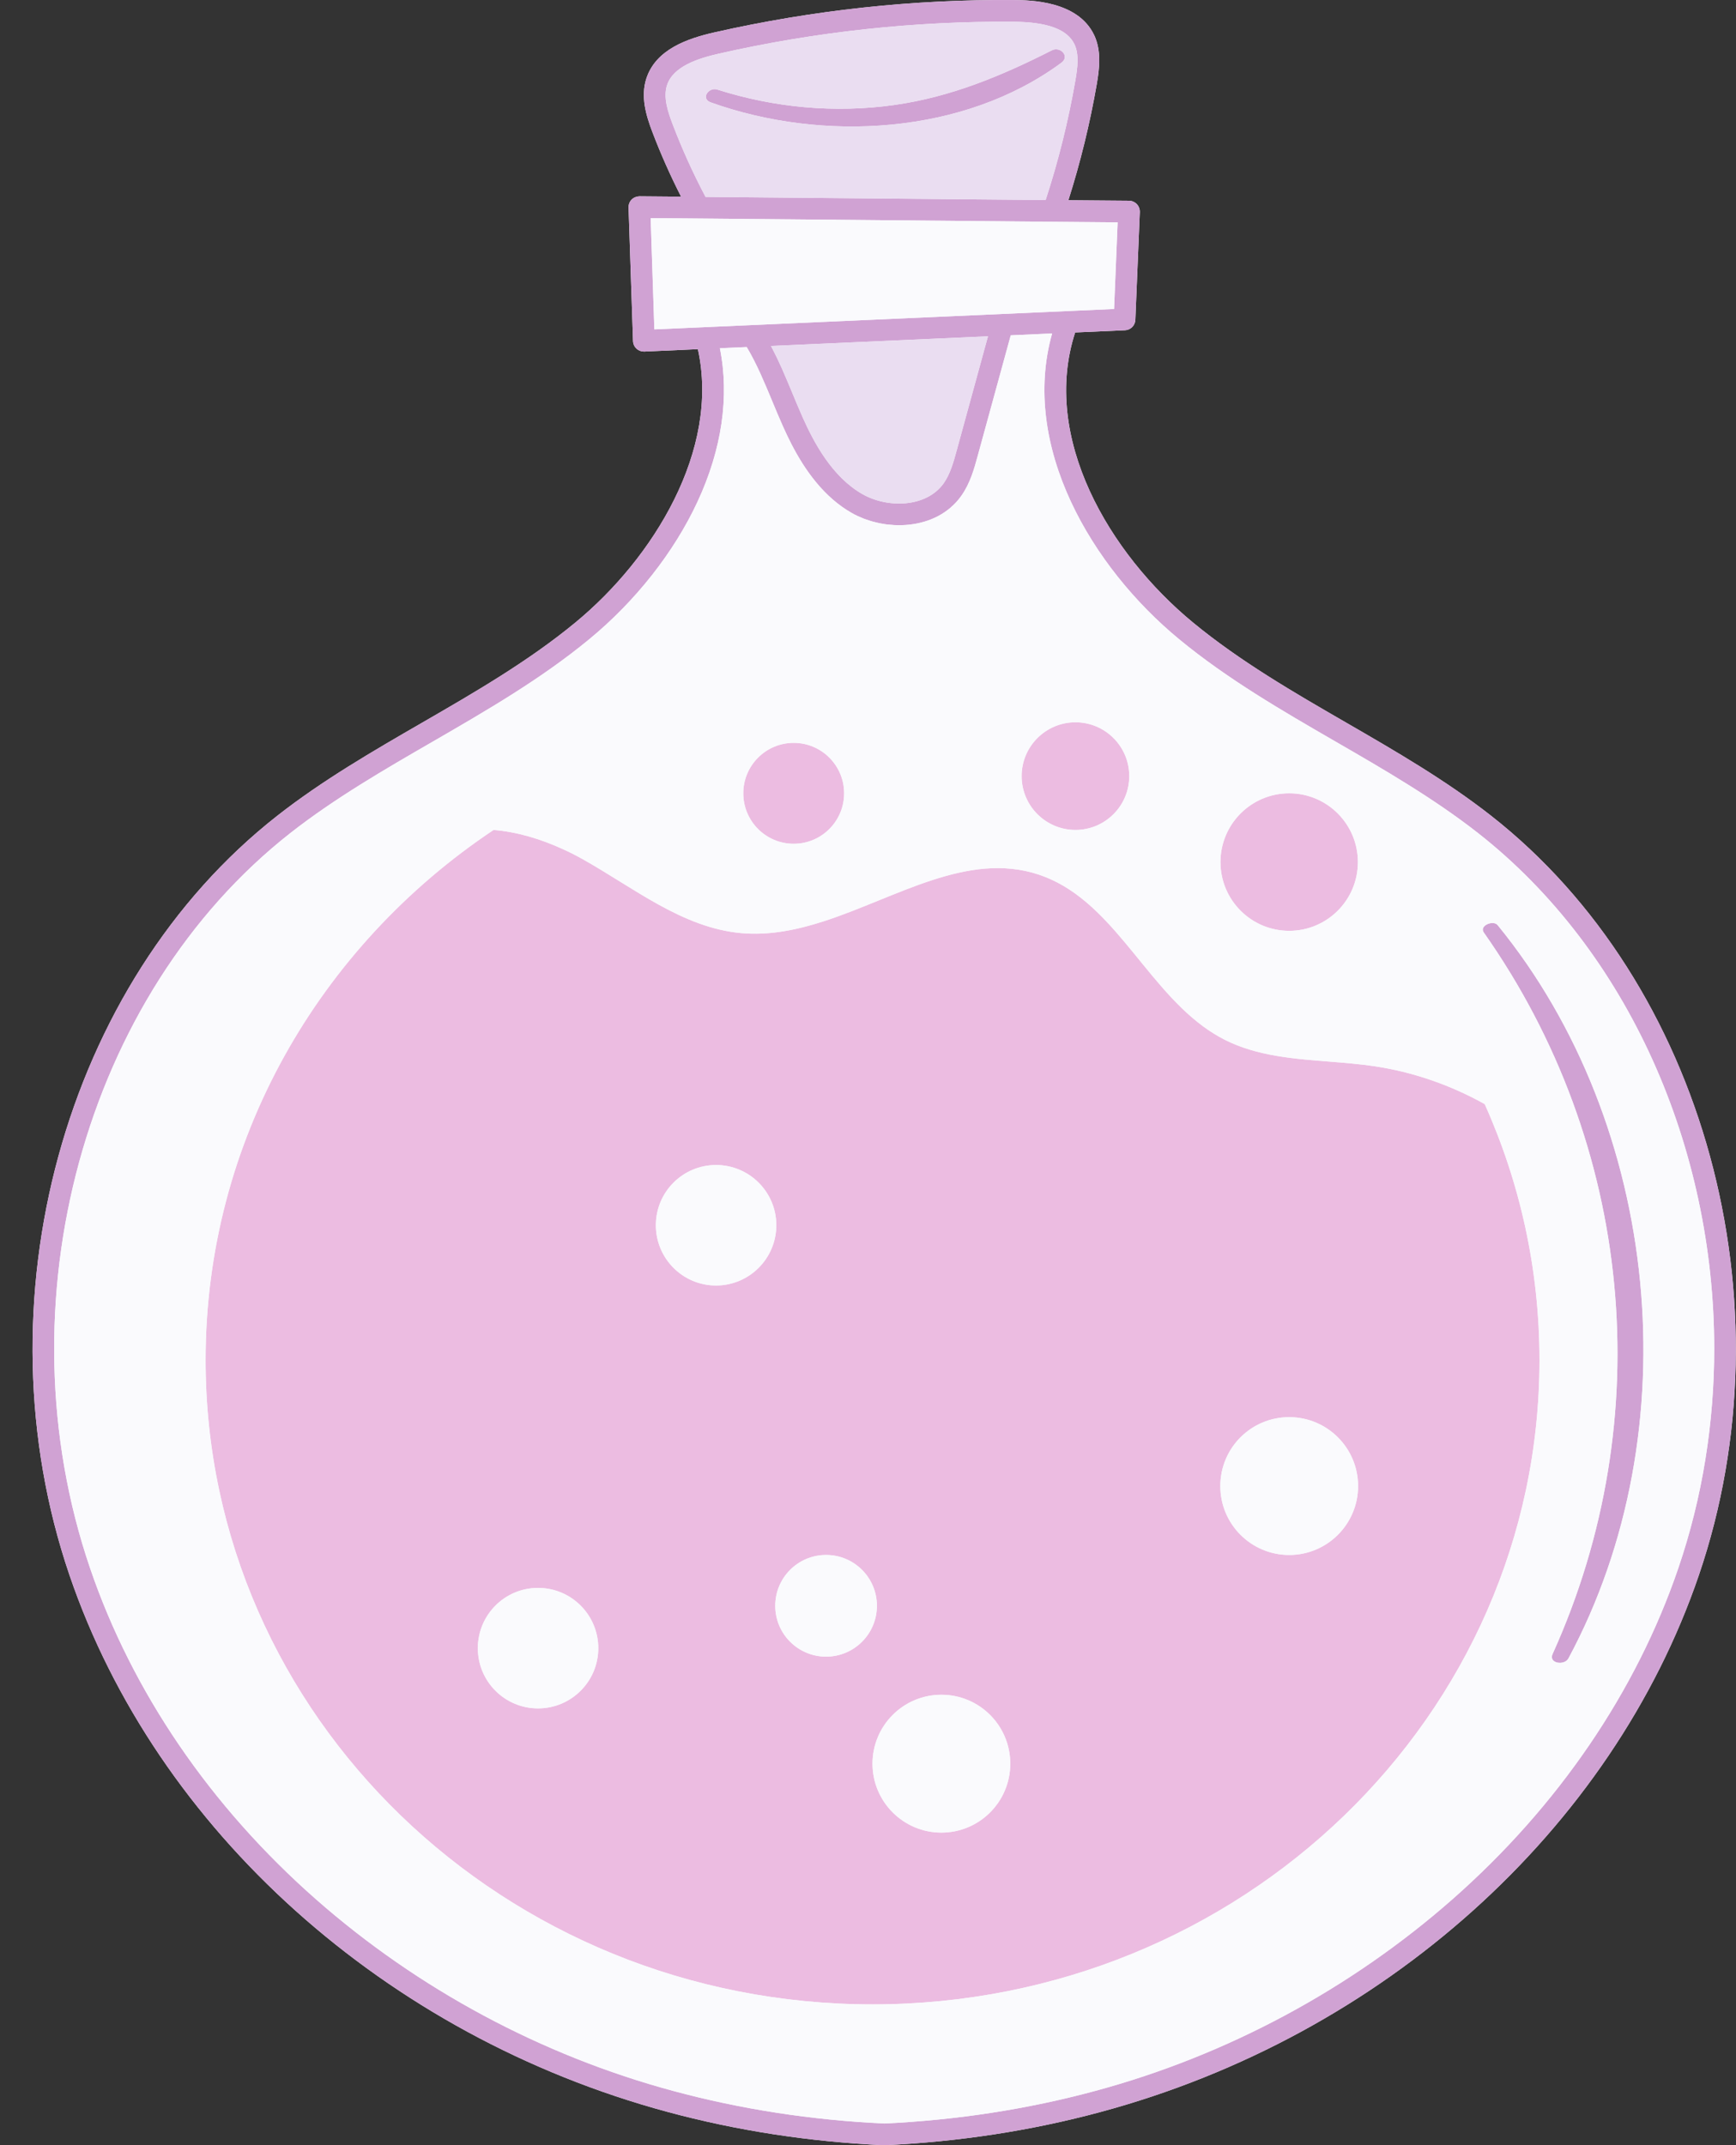 <?xml version="1.0" encoding="UTF-8"?><svg xmlns="http://www.w3.org/2000/svg" xmlns:xlink="http://www.w3.org/1999/xlink" height="494.1" preserveAspectRatio="xMidYMid meet" version="1.0" viewBox="-7.5 0.0 400.0 494.1" width="400.0" zoomAndPan="magnify"><rect x="-7.5" y="0.0" width="400.0" height="494.1" fill="#333333" stroke="none"/><defs><clipPath id="a"><path d="M 0 0 L 392.461 0 L 392.461 494.129 L 0 494.129 Z M 0 0"/></clipPath></defs><g><g clip-path="url(#a)"><g id="change1_1"><path d="M 336.078 187.91 C 325.621 179.711 313.969 172.98 302.699 166.469 C 290.648 159.512 278.191 152.309 267.379 143.391 C 248 127.43 232.359 100.781 240.23 76.578 L 251.711 76.07 C 253.012 76.012 254.051 74.969 254.102 73.672 L 255.129 48.852 C 255.148 48.172 254.91 47.512 254.441 47.02 C 253.969 46.531 253.328 46.25 252.648 46.238 L 238.672 46.121 C 241.441 37.398 243.641 28.43 245.211 19.379 C 245.82 15.828 246.32 11.73 244.609 8.078 C 244.609 8.078 244.609 8.078 244.602 8.078 C 240.84 0.141 229.781 0.051 226.141 0.012 C 202.949 -0.18 179.719 2.34 157.07 7.469 C 150.949 8.871 143.629 11.34 141.43 18.078 C 140.09 22.211 141.309 26.48 142.84 30.469 C 144.75 35.488 146.969 40.461 149.43 45.301 L 139.852 45.219 C 139.199 45.238 138.52 45.48 138.039 45.969 C 137.559 46.461 137.309 47.121 137.328 47.801 L 138.359 78.559 C 138.379 79.23 138.672 79.859 139.16 80.32 C 139.621 80.738 140.23 80.98 140.859 80.98 C 140.891 80.98 140.93 80.98 140.969 80.98 L 153.301 80.43 C 158.43 103.621 143.051 128.59 125.078 143.391 C 114.27 152.309 101.809 159.512 89.762 166.469 C 78.488 172.98 66.84 179.711 56.379 187.91 C 7.219 226.441 -12.91 299.988 8.512 362.82 C 28.559 421.559 81.371 468.941 146.328 486.461 C 162.23 490.762 178.98 493.34 196.109 494.129 C 196.148 494.129 196.191 494.129 196.23 494.129 C 196.27 494.129 196.309 494.129 196.352 494.129 C 213.48 493.34 230.23 490.762 246.129 486.461 C 311.09 468.941 363.898 421.559 383.949 362.809 C 405.371 299.988 385.238 226.441 336.078 187.91" fill="#fafafd"/></g><g id="change2_1"><path d="M 157.781 20.629 C 170.898 24.809 184.898 26.109 198.551 24.18 C 211.531 22.359 223.25 17.488 234.859 11.59 C 236.789 10.609 239.09 12.949 237.078 14.441 C 214.57 31.07 182 32.801 156.27 23.59 C 153.879 22.738 155.762 19.988 157.781 20.629 Z M 337.59 213.102 C 375.18 259.148 382.07 329.621 353.898 381.988 C 352.961 383.738 349.25 383.172 350.238 380.98 C 374.859 326.57 368.738 263.559 334.379 214.781 C 333.281 213.219 336.559 211.84 337.59 213.102 Z M 379.211 361.199 C 369.488 389.699 351.488 416.07 327.172 437.469 C 303.609 458.191 275.141 473.461 244.828 481.629 C 229.309 485.828 212.961 488.352 196.23 489.129 C 179.5 488.352 163.148 485.828 147.629 481.629 C 117.32 473.461 88.852 458.191 65.289 437.469 C 40.969 416.07 22.969 389.699 13.25 361.199 C -7.52 300.328 11.918 229.102 59.461 191.84 C 69.641 183.871 81.141 177.219 92.262 170.801 C 104.488 163.73 117.129 156.43 128.262 147.25 C 138.941 138.461 147.789 127.23 153.191 115.629 C 158.84 103.512 160.609 91.328 158.371 80.211 L 164.551 79.941 C 164.578 79.98 164.609 80.02 164.629 80.07 C 165.141 80.93 165.621 81.809 166.078 82.699 C 166.16 82.852 166.23 83 166.309 83.148 C 166.762 84.031 167.191 84.93 167.609 85.84 C 167.68 86 167.75 86.148 167.82 86.309 C 168.238 87.238 168.648 88.172 169.051 89.121 C 169.121 89.262 169.18 89.41 169.238 89.551 C 169.648 90.52 170.051 91.488 170.461 92.48 C 171.238 94.359 172.051 96.301 172.898 98.199 C 175.18 103.309 178.719 110.16 184.43 115.09 C 185.75 116.23 187.18 117.27 188.738 118.148 C 189.18 118.41 189.641 118.641 190.109 118.859 C 190.262 118.93 190.422 118.988 190.57 119.059 C 190.898 119.211 191.23 119.352 191.559 119.48 C 191.738 119.539 191.93 119.609 192.109 119.672 C 192.441 119.789 192.77 119.898 193.102 120 C 193.281 120.051 193.469 120.109 193.648 120.16 C 194.02 120.262 194.379 120.352 194.75 120.43 C 194.91 120.461 195.07 120.5 195.219 120.531 C 195.75 120.641 196.281 120.73 196.82 120.801 C 196.891 120.809 196.961 120.809 197.031 120.82 C 197.5 120.871 197.961 120.91 198.43 120.941 C 198.609 120.949 198.801 120.949 198.98 120.961 C 199.219 120.969 199.449 120.98 199.691 120.98 C 199.852 120.98 200.012 120.969 200.172 120.969 C 200.27 120.969 200.371 120.969 200.469 120.961 C 200.969 120.941 201.469 120.91 201.969 120.859 C 202.07 120.852 202.16 120.828 202.262 120.82 C 202.77 120.762 203.289 120.68 203.789 120.578 C 203.82 120.578 203.852 120.57 203.879 120.559 C 204.371 120.461 204.859 120.34 205.34 120.199 C 205.422 120.18 205.5 120.16 205.578 120.129 C 206.059 119.988 206.531 119.82 206.988 119.641 C 207.09 119.602 207.18 119.559 207.281 119.52 C 207.738 119.328 208.199 119.121 208.641 118.879 C 208.699 118.852 208.762 118.82 208.82 118.781 C 209.25 118.551 209.672 118.301 210.078 118.02 C 210.129 117.988 210.172 117.961 210.219 117.93 C 210.641 117.641 211.039 117.328 211.441 117 C 211.512 116.93 211.59 116.871 211.66 116.801 C 212.051 116.469 212.41 116.109 212.77 115.73 C 212.828 115.672 212.891 115.602 212.949 115.531 C 213.309 115.121 213.66 114.699 213.98 114.238 C 216.039 111.359 216.961 108 217.77 105.039 L 225.391 77.238 L 234.922 76.809 C 227.609 102.75 243.961 130.578 264.199 147.25 C 275.328 156.43 287.969 163.73 300.199 170.801 C 311.32 177.219 322.809 183.871 333 191.84 C 367.738 219.07 387.48 264.441 387.48 310.66 C 387.48 327.68 384.801 344.82 379.211 361.199 Z M 220.141 77.469 L 212.941 103.73 C 212.211 106.41 211.449 109.18 209.922 111.34 C 205.93 116.922 197.031 117.121 191.211 113.809 C 184.172 109.801 179.988 101.809 177.461 96.16 C 176.641 94.32 175.852 92.41 175.078 90.559 C 175.059 90.512 175.039 90.461 175.02 90.41 C 174.719 89.699 174.43 89 174.129 88.289 C 174.031 88.051 173.93 87.82 173.828 87.578 C 173.5 86.809 173.172 86.031 172.828 85.25 C 172.801 85.191 172.781 85.129 172.75 85.07 C 172.398 84.281 172.031 83.488 171.66 82.699 C 171.559 82.488 171.449 82.281 171.352 82.07 C 171 81.352 170.641 80.629 170.27 79.922 C 170.23 79.852 170.191 79.77 170.148 79.691 Z M 143.27 75.871 L 142.422 50.238 L 178.02 50.559 L 235.211 51.09 C 235.211 51.09 235.219 51.09 235.23 51.09 C 235.238 51.09 235.262 51.09 235.27 51.09 L 250.02 51.219 L 249.199 71.172 L 238.301 71.66 Z M 147.512 28.68 C 146.391 25.762 145.281 22.41 146.191 19.629 C 147.602 15.281 153.352 13.449 158.18 12.352 C 180.449 7.301 203.309 4.828 226.102 5.012 C 233.879 5.078 238.461 6.781 240.078 10.219 C 241.18 12.551 240.781 15.602 240.281 18.531 C 238.66 27.859 236.359 37.109 233.43 46.07 L 177.102 45.559 L 155.07 45.352 C 152.211 39.949 149.672 34.352 147.512 28.68 Z M 336.078 187.91 C 325.621 179.711 313.969 172.98 302.699 166.469 C 290.648 159.512 278.191 152.309 267.379 143.391 C 248 127.43 232.359 100.781 240.23 76.578 L 251.711 76.07 C 253.012 76.012 254.051 74.969 254.102 73.672 L 255.129 48.852 C 255.148 48.172 254.91 47.512 254.441 47.02 C 253.969 46.531 253.328 46.25 252.648 46.238 L 238.672 46.121 C 241.441 37.398 243.641 28.43 245.211 19.379 C 245.82 15.828 246.32 11.73 244.609 8.078 C 244.609 8.078 244.609 8.078 244.602 8.078 C 240.84 0.141 229.781 0.051 226.141 0.012 C 202.949 -0.18 179.719 2.34 157.07 7.469 C 150.949 8.871 143.629 11.34 141.43 18.078 C 140.09 22.211 141.309 26.48 142.84 30.469 C 144.75 35.488 146.969 40.461 149.43 45.301 L 139.852 45.219 C 139.199 45.238 138.52 45.48 138.039 45.969 C 137.559 46.461 137.309 47.121 137.328 47.801 L 138.359 78.559 C 138.379 79.23 138.672 79.859 139.16 80.32 C 139.621 80.738 140.23 80.98 140.859 80.98 C 140.891 80.98 140.93 80.98 140.969 80.98 L 153.301 80.43 C 158.43 103.621 143.051 128.59 125.078 143.391 C 114.27 152.309 101.809 159.512 89.762 166.469 C 78.488 172.98 66.84 179.711 56.379 187.91 C 7.219 226.441 -12.91 299.988 8.512 362.82 C 28.559 421.559 81.371 468.941 146.328 486.461 C 162.23 490.762 178.98 493.34 196.109 494.129 C 196.148 494.129 196.191 494.129 196.23 494.129 C 196.27 494.129 196.309 494.129 196.352 494.129 C 213.48 493.34 230.23 490.762 246.129 486.461 C 311.09 468.941 363.898 421.559 383.949 362.809 C 405.371 299.988 385.238 226.441 336.078 187.91" fill="#d0a2d3"/></g></g><g id="change3_1"><path d="M 170.148 79.691 C 170.191 79.77 170.23 79.852 170.27 79.922 C 170.641 80.629 171 81.352 171.352 82.07 C 171.449 82.281 171.559 82.488 171.66 82.699 C 172.031 83.488 172.398 84.281 172.75 85.07 C 172.781 85.129 172.801 85.191 172.828 85.25 C 173.172 86.031 173.5 86.809 173.828 87.578 C 173.93 87.82 174.031 88.051 174.129 88.289 C 174.43 89 174.719 89.699 175.02 90.41 C 175.039 90.461 175.059 90.512 175.078 90.559 C 175.852 92.41 176.641 94.32 177.461 96.16 C 179.988 101.809 184.172 109.801 191.211 113.809 C 197.031 117.121 205.93 116.922 209.922 111.34 C 211.449 109.18 212.211 106.41 212.941 103.73 L 220.141 77.469 Z M 237.078 14.441 C 239.09 12.949 236.789 10.609 234.859 11.59 C 223.25 17.488 211.531 22.359 198.551 24.18 C 184.898 26.109 170.898 24.809 157.781 20.629 C 155.762 19.988 153.879 22.738 156.27 23.59 C 182 32.801 214.57 31.07 237.078 14.441 Z M 240.078 10.219 C 241.18 12.551 240.781 15.602 240.281 18.531 C 238.66 27.859 236.359 37.109 233.43 46.07 L 177.102 45.559 L 155.07 45.352 C 152.211 39.949 149.672 34.352 147.512 28.68 C 146.391 25.762 145.281 22.41 146.191 19.629 C 147.602 15.281 153.352 13.449 158.18 12.352 C 180.449 7.301 203.309 4.828 226.102 5.012 C 233.879 5.078 238.461 6.781 240.078 10.219" fill="#eaddf1"/></g><g id="change4_1"><path d="M 163.762 182.73 C 163.762 189.148 168.961 194.359 175.379 194.359 C 181.801 194.359 187 189.148 187 182.73 C 187 176.32 181.801 171.109 175.379 171.109 C 168.961 171.109 163.762 176.32 163.762 182.73 Z M 227.898 178.77 C 227.898 185.621 233.461 191.172 240.301 191.172 C 247.148 191.172 252.699 185.621 252.699 178.77 C 252.699 171.922 247.148 166.371 240.301 166.371 C 233.461 166.371 227.898 171.922 227.898 178.77 Z M 273.711 198.57 C 273.711 207.32 280.801 214.41 289.551 214.41 C 298.289 214.41 305.379 207.32 305.379 198.57 C 305.379 189.828 298.289 182.73 289.551 182.73 C 280.801 182.73 273.711 189.828 273.711 198.57 Z M 130.352 379.641 C 130.352 371.98 124.141 365.762 116.469 365.762 C 108.809 365.762 102.602 371.98 102.602 379.641 C 102.602 387.301 108.809 393.512 116.469 393.512 C 124.141 393.512 130.352 387.301 130.352 379.641 Z M 171.371 282.219 C 171.371 274.559 165.148 268.352 157.488 268.352 C 149.828 268.352 143.621 274.559 143.621 282.219 C 143.621 289.879 149.828 296.102 157.488 296.102 C 165.148 296.102 171.371 289.879 171.371 282.219 Z M 194.551 369.879 C 194.551 363.41 189.309 358.172 182.84 358.172 C 176.371 358.172 171.129 363.41 171.129 369.879 C 171.129 376.352 176.371 381.59 182.84 381.59 C 189.309 381.59 194.551 376.352 194.551 369.879 Z M 225.281 406.25 C 225.281 397.48 218.18 390.371 209.41 390.371 C 200.648 390.371 193.539 397.48 193.539 406.25 C 193.539 415.012 200.648 422.121 209.41 422.121 C 218.18 422.121 225.281 415.012 225.281 406.25 Z M 305.422 342.301 C 305.422 333.531 298.309 326.43 289.551 326.43 C 280.781 326.43 273.68 333.531 273.68 342.301 C 273.68 351.07 280.781 358.172 289.551 358.172 C 298.309 358.172 305.422 351.07 305.422 342.301 Z M 334.602 254.32 C 342.719 272.398 347.219 292.34 347.219 313.289 C 347.219 395.25 278.41 461.691 193.539 461.691 C 108.68 461.691 39.871 395.25 39.871 313.289 C 39.871 262.648 66.129 217.941 106.219 191.172 C 111.609 191.59 117.148 193.27 122.219 195.602 C 123.738 196.281 125.219 197.039 126.629 197.828 C 138.512 204.469 149.73 213.711 163.27 214.93 C 169.691 215.512 176.031 214.23 182.289 212.211 C 199.09 206.77 215.441 196.02 231.828 201.449 C 248.289 206.91 255.828 226.148 269.648 236.359 C 271.238 237.539 272.91 238.59 274.699 239.5 C 282.238 243.309 290.801 243.898 299.32 244.57 C 302.602 244.828 305.871 245.109 309.09 245.578 C 318.031 246.898 326.711 249.91 334.602 254.32" fill="#ecbce1"/></g><g id="change1_2"><path d="M 102.602 379.641 C 102.602 387.301 108.809 393.512 116.469 393.512 C 124.141 393.512 130.352 387.301 130.352 379.641 C 130.352 371.98 124.141 365.762 116.469 365.762 C 108.809 365.762 102.602 371.98 102.602 379.641 Z M 143.621 282.219 C 143.621 289.879 149.828 296.102 157.488 296.102 C 165.148 296.102 171.371 289.879 171.371 282.219 C 171.371 274.559 165.148 268.352 157.488 268.352 C 149.828 268.352 143.621 274.559 143.621 282.219 Z M 171.129 369.879 C 171.129 376.352 176.371 381.59 182.84 381.59 C 189.309 381.59 194.551 376.352 194.551 369.879 C 194.551 363.41 189.309 358.172 182.84 358.172 C 176.371 358.172 171.129 363.41 171.129 369.879 Z M 193.539 406.25 C 193.539 415.012 200.648 422.121 209.41 422.121 C 218.18 422.121 225.281 415.012 225.281 406.25 C 225.281 397.48 218.18 390.371 209.41 390.371 C 200.648 390.371 193.539 397.48 193.539 406.25 Z M 235.27 51.09 C 235.262 51.09 235.238 51.09 235.23 51.09 C 235.219 51.09 235.211 51.09 235.211 51.09 L 178.02 50.559 L 142.422 50.238 L 143.27 75.871 L 238.301 71.66 L 249.199 71.172 L 250.02 51.219 Z M 273.68 342.301 C 273.68 351.07 280.781 358.172 289.551 358.172 C 298.309 358.172 305.422 351.07 305.422 342.301 C 305.422 333.531 298.309 326.43 289.551 326.43 C 280.781 326.43 273.68 333.531 273.68 342.301 Z M 187 182.73 C 187 176.32 181.801 171.109 175.379 171.109 C 168.961 171.109 163.762 176.32 163.762 182.73 C 163.762 189.148 168.961 194.359 175.379 194.359 C 181.801 194.359 187 189.148 187 182.73 Z M 252.699 178.77 C 252.699 171.922 247.148 166.371 240.301 166.371 C 233.461 166.371 227.898 171.922 227.898 178.77 C 227.898 185.621 233.461 191.172 240.301 191.172 C 247.148 191.172 252.699 185.621 252.699 178.77 Z M 305.379 198.57 C 305.379 189.828 298.289 182.73 289.551 182.73 C 280.801 182.73 273.711 189.828 273.711 198.57 C 273.711 207.32 280.801 214.41 289.551 214.41 C 298.289 214.41 305.379 207.32 305.379 198.57 Z M 347.219 313.289 C 347.219 292.34 342.719 272.398 334.602 254.32 C 326.711 249.91 318.031 246.898 309.09 245.578 C 305.871 245.109 302.602 244.828 299.32 244.57 C 290.801 243.898 282.238 243.309 274.699 239.5 C 272.91 238.59 271.238 237.539 269.648 236.359 C 255.828 226.148 248.289 206.91 231.828 201.449 C 215.441 196.02 199.09 206.77 182.289 212.211 C 176.031 214.23 169.691 215.512 163.27 214.93 C 149.73 213.711 138.512 204.469 126.629 197.828 C 125.219 197.039 123.738 196.281 122.219 195.602 C 117.148 193.27 111.609 191.59 106.219 191.172 C 66.129 217.941 39.871 262.648 39.871 313.289 C 39.871 395.25 108.68 461.691 193.539 461.691 C 278.41 461.691 347.219 395.25 347.219 313.289 Z M 353.898 381.988 C 382.07 329.621 375.18 259.148 337.59 213.102 C 336.559 211.84 333.281 213.219 334.379 214.781 C 368.738 263.559 374.859 326.57 350.238 380.98 C 349.25 383.172 352.961 383.738 353.898 381.988 Z M 387.48 310.66 C 387.48 327.68 384.801 344.82 379.211 361.199 C 369.488 389.699 351.488 416.07 327.172 437.469 C 303.609 458.191 275.141 473.461 244.828 481.629 C 229.309 485.828 212.961 488.352 196.23 489.129 C 179.5 488.352 163.148 485.828 147.629 481.629 C 117.32 473.461 88.852 458.191 65.289 437.469 C 40.969 416.07 22.969 389.699 13.25 361.199 C -7.52 300.328 11.918 229.102 59.461 191.84 C 69.641 183.871 81.141 177.219 92.262 170.801 C 104.488 163.73 117.129 156.43 128.262 147.25 C 138.941 138.461 147.789 127.23 153.191 115.629 C 158.84 103.512 160.609 91.328 158.371 80.211 L 164.551 79.941 C 164.578 79.98 164.609 80.02 164.629 80.07 C 165.141 80.93 165.621 81.809 166.078 82.699 C 166.16 82.852 166.23 83 166.309 83.148 C 166.762 84.031 167.191 84.93 167.609 85.84 C 167.68 86 167.75 86.148 167.82 86.309 C 168.238 87.238 168.648 88.172 169.051 89.121 C 169.121 89.262 169.18 89.41 169.238 89.551 C 169.648 90.52 170.051 91.488 170.461 92.48 C 171.238 94.359 172.051 96.301 172.898 98.199 C 175.18 103.309 178.719 110.16 184.43 115.09 C 185.75 116.23 187.18 117.27 188.738 118.148 C 189.18 118.41 189.641 118.641 190.109 118.859 C 190.262 118.93 190.422 118.988 190.57 119.059 C 190.898 119.211 191.23 119.352 191.559 119.48 C 191.738 119.539 191.93 119.609 192.109 119.672 C 192.441 119.789 192.77 119.898 193.102 120 C 193.281 120.051 193.469 120.109 193.648 120.16 C 194.02 120.262 194.379 120.352 194.75 120.43 C 194.91 120.461 195.07 120.5 195.219 120.531 C 195.75 120.641 196.281 120.73 196.82 120.801 C 196.891 120.809 196.961 120.809 197.031 120.82 C 197.5 120.871 197.961 120.91 198.43 120.941 C 198.609 120.949 198.801 120.949 198.98 120.961 C 199.219 120.969 199.449 120.98 199.691 120.98 C 199.852 120.98 200.012 120.969 200.172 120.969 C 200.27 120.969 200.371 120.969 200.469 120.961 C 200.969 120.941 201.469 120.91 201.969 120.859 C 202.07 120.852 202.16 120.828 202.262 120.82 C 202.77 120.762 203.289 120.68 203.789 120.578 C 203.82 120.578 203.852 120.57 203.879 120.559 C 204.371 120.461 204.859 120.34 205.34 120.199 C 205.422 120.18 205.5 120.16 205.578 120.129 C 206.059 119.988 206.531 119.82 206.988 119.641 C 207.09 119.602 207.18 119.559 207.281 119.52 C 207.738 119.328 208.199 119.121 208.641 118.879 C 208.699 118.852 208.762 118.82 208.82 118.781 C 209.25 118.551 209.672 118.301 210.078 118.02 C 210.129 117.988 210.172 117.961 210.219 117.93 C 210.641 117.641 211.039 117.328 211.441 117 C 211.512 116.93 211.59 116.871 211.66 116.801 C 212.051 116.469 212.41 116.109 212.77 115.73 C 212.828 115.672 212.891 115.602 212.949 115.531 C 213.309 115.121 213.66 114.699 213.98 114.238 C 216.039 111.359 216.961 108 217.77 105.039 L 225.391 77.238 L 234.922 76.809 C 227.609 102.75 243.961 130.578 264.199 147.25 C 275.328 156.43 287.969 163.73 300.199 170.801 C 311.32 177.219 322.809 183.871 333 191.84 C 367.738 219.07 387.48 264.441 387.48 310.66" fill="#fafafd"/></g></g></svg>